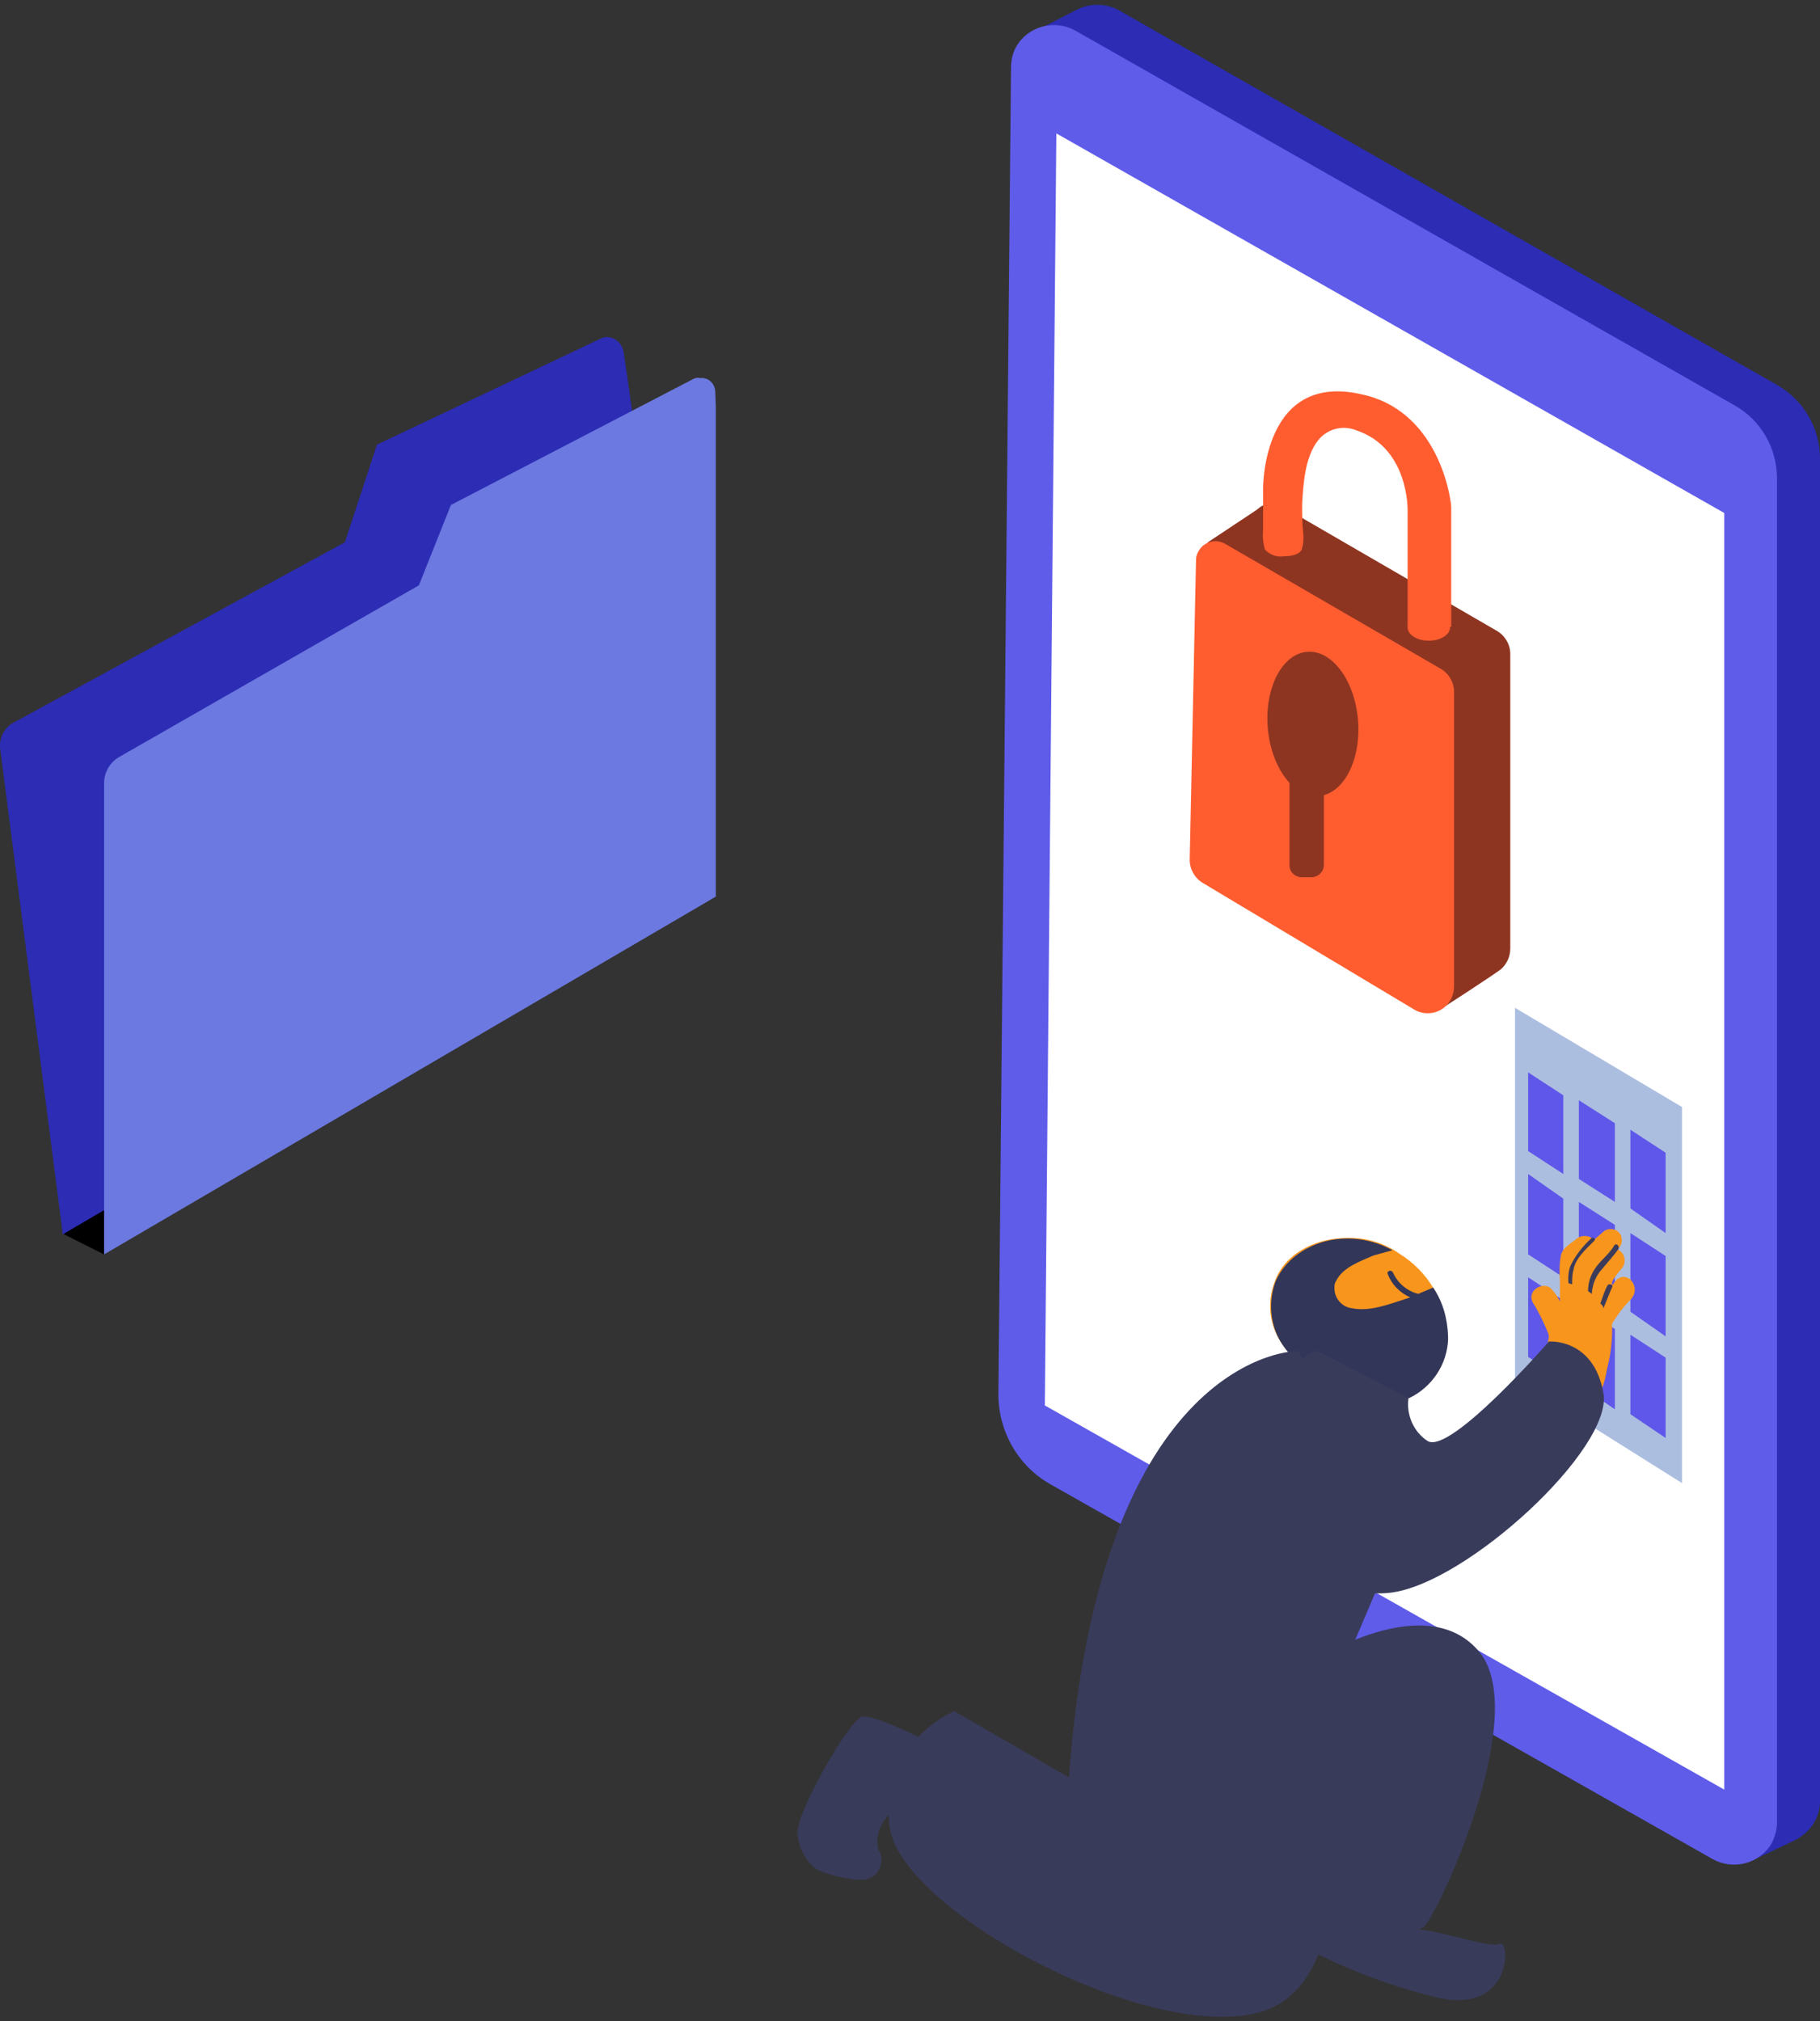<svg width="181" height="201" viewBox="0 0 181 201" fill="none" xmlns="http://www.w3.org/2000/svg">
<rect x="0" y="0" width="181" height="201" fill="#333333" stroke="none"/>
<g clip-path="url(#clip0_6802_1972)">
<path d="M176.725 38.28L111.212 0.988C109.9 0.304 108.361 0.304 107.05 0.988L102.601 3.273L104.823 4.017C104.823 4.304 104.709 4.473 104.709 4.701L103.457 136.515C103.397 140.282 105.397 143.767 108.703 145.596L174.498 182.834C174.612 182.948 174.785 183.007 174.953 183.007L174.156 185.065L178.264 183.121C178.551 183.007 178.833 182.834 179.061 182.665C180.258 181.867 181.001 180.554 181.001 179.126V45.592C181.001 42.563 179.348 39.767 176.725 38.28Z" fill="#2C2CB5"/>
<path d="M104.54 147.648L170.335 184.886C172.389 186.026 175.012 185.342 176.21 183.285C176.551 182.601 176.724 181.912 176.724 181.173V47.59C176.724 44.561 175.126 41.765 172.448 40.278L106.935 3.04C104.882 1.9 102.259 2.584 101.061 4.641C100.72 5.271 100.546 5.955 100.546 6.699L99.294 138.513C99.235 142.28 101.234 145.824 104.54 147.648Z" fill="#5F5CEA"/>
<path d="M103.911 139.767L171.478 177.971V51.015L105.054 13.267L103.911 139.767Z" fill="white"/>
<path d="M6.359 122.744L10.348 124.747L12.743 122.516L16.109 118.694L9.551 117.321L6.359 122.744Z" fill="black"/>
<path d="M59.782 33.656L37.488 44.219L34.296 53.93L1.455 71.805C0.43 72.321 -0.144 73.406 0.03 74.546L6.245 122.749L67.082 87.167L63.434 46.103C63.375 44.388 62.524 38.281 62.009 34.964C61.836 34.052 61.039 33.422 60.129 33.536C60.015 33.536 59.901 33.596 59.787 33.651L59.782 33.656Z" fill="#2C2CB5"/>
<path d="M69.021 37.651L44.846 50.217L41.654 58.213L11.837 75.29C10.927 75.806 10.352 76.832 10.352 77.858V124.747L71.189 89.165V40.506L71.13 38.905C71.07 38.107 70.447 37.532 69.645 37.592H69.586C69.358 37.532 69.185 37.592 69.016 37.651H69.021Z" fill="#6C79E0"/>
<path d="M150.668 100.224V137.055L167.276 147.49V110.089L150.668 100.224Z" fill="#ACBEE0"/>
<path d="M151.975 106.644V114.471L155.473 116.751V108.924L151.975 106.644Z" fill="#5F57E9"/>
<path d="M157.018 109.415V117.242L160.601 119.527V111.7L157.018 109.415Z" fill="#5F57E9"/>
<path d="M162.145 112.349V120.176L165.648 122.625V114.634L162.145 112.349Z" fill="#5F57E9"/>
<path d="M151.975 116.751V124.742L155.473 127.027V119.2L151.975 116.751Z" fill="#5F57E9"/>
<path d="M157.018 119.527V127.513L160.601 129.877V121.807L157.018 119.527Z" fill="#5F57E9"/>
<path d="M162.145 122.625V130.448L165.648 132.896V124.906L162.145 122.625Z" fill="#5F57E9"/>
<path d="M151.975 127.027V134.934L155.473 137.298V129.307L151.975 127.027Z" fill="#5F57E9"/>
<path d="M157.018 129.877V137.705L160.601 140.153V132.163L157.018 129.877Z" fill="#5F57E9"/>
<path d="M162.145 132.733V140.639L165.648 143.004V135.013L162.145 132.733Z" fill="#5F57E9"/>
<path d="M139.167 124.673C142.018 126.442 143.844 129.471 143.958 132.842V133.184C143.898 135.697 142.419 137.928 140.137 138.954C138.766 139.41 137.287 139.469 135.861 139.013C132.556 138.156 128.502 135.871 126.963 132.728C126.167 131.072 126.107 129.129 126.79 127.414C127.76 124.727 130.611 123.299 133.347 123.131C135.456 122.957 137.455 123.473 139.167 124.673Z" fill="#F8951D"/>
<path d="M142.532 128.043L141.048 128.673C139.904 128.385 138.994 127.587 138.538 126.561C138.365 126.219 137.855 126.388 138.024 126.735C138.425 127.761 139.221 128.564 140.246 129.02L139.731 129.193C138.133 129.709 136.193 130.453 134.485 130.106C133.401 129.992 132.605 129.02 132.719 127.88C132.719 127.706 132.778 127.538 132.892 127.364C133.52 126.051 135.287 125.421 136.598 124.851L138.479 124.335C136.94 123.478 135.173 123.076 133.401 123.19C130.665 123.364 127.928 124.906 126.844 127.473C126.216 129.188 126.275 131.132 127.017 132.787C128.502 135.985 132.605 138.101 135.916 139.073C137.286 139.529 138.825 139.529 140.191 139.013C142.413 137.928 143.898 135.702 144.012 133.243V132.901C143.952 131.132 143.497 129.471 142.527 128.043H142.532Z" fill="#323659"/>
<path d="M129.166 134.388C128.859 134.205 109.355 134.696 106.307 176.761L94.909 170.168C90.579 172.122 87.961 176.642 88.446 181.401C88.996 189.764 114.72 203.624 125.751 199.961C136.782 196.297 131.907 169.797 131.907 169.797L138.37 154.653" fill="#393B5B"/>
<path d="M128.19 189.823C128.19 189.823 139.954 193.794 141.785 191.41C143.616 189.025 152.148 170.283 147.09 164.24C142.032 158.197 131.303 164.24 127.829 167.11" fill="#393B5B"/>
<path d="M140.321 191.965C141.721 191.415 148.125 193.859 149.159 193.308C150.194 192.758 150.501 200.451 142.82 198.622C138.064 197.462 133.491 195.693 129.166 193.373C129.166 193.373 131.175 187.697 134.224 187.266" fill="#393B5B"/>
<path d="M160.68 127.364L160.314 127.855V127.488C160.556 126.997 160.922 126.571 161.289 126.145C161.714 125.654 161.655 124.861 161.165 124.435C161.041 124.311 160.982 124.311 160.858 124.251L160.982 124.127C161.407 123.701 161.407 122.967 160.982 122.541C160.556 122.115 159.824 122.115 159.398 122.541L158.547 123.275C158.057 122.848 157.33 122.784 156.84 123.151C156.29 123.641 155.499 124.003 155.256 124.737C155.073 125.59 155.073 126.507 155.132 127.424V129.436C154.949 129.069 154.766 128.703 154.464 128.4C153.732 127.181 151.723 128.276 152.455 129.56C153.064 130.537 153.554 131.573 153.979 132.614L154.039 132.921C153.915 133.655 153.796 134.324 153.549 134.998C153.425 135.732 153.306 136.465 153.059 137.194C152.633 137.501 152.509 138.111 152.816 138.537C152.816 138.597 152.876 138.597 152.876 138.661C153.182 139.212 153.791 139.455 154.34 139.152C154.464 139.152 154.464 139.028 154.524 139.028C154.949 139.395 155.622 139.336 156.048 138.969C156.29 139.093 156.538 139.093 156.78 138.969C157.087 139.459 157.755 139.638 158.305 139.336C159.339 138.785 159.646 137.14 159.829 136.099C160.195 134.696 160.378 133.169 160.319 131.702V131.642C160.868 130.725 161.477 129.932 162.209 129.198C163.308 127.914 161.719 126.204 160.685 127.364H160.68Z" fill="#F8951D"/>
<path d="M155.983 127.607L156.349 127.731C156.349 127.24 156.349 126.754 156.473 126.328C156.656 125.168 157.69 124.251 158.547 123.399C158.606 123.339 158.67 123.215 158.547 123.156C158.487 123.096 158.363 123.032 158.304 123.096L158.245 123.156C157.393 123.949 156.661 124.866 156.171 125.902C155.988 126.393 155.929 127.062 155.988 127.612L155.983 127.607Z" fill="#3C3C5A"/>
<path d="M160.556 123.825C160.007 124.801 159.032 125.411 158.483 126.388C158.117 126.997 157.934 127.671 157.934 128.4C157.993 128.46 158.24 128.584 158.3 128.707C158.359 127.79 158.666 126.938 159.275 126.264C159.824 125.594 160.492 124.861 160.982 124.187C161.041 123.82 160.74 123.636 160.556 123.82V123.825Z" fill="#3C3C5A"/>
<path d="M159.888 127.791C159.581 128.341 159.398 128.95 159.155 129.625L159.338 129.808C159.398 129.868 159.462 129.991 159.462 130.115C159.769 129.382 160.011 128.713 160.313 128.038C160.496 127.795 160.071 127.612 159.888 127.795V127.791Z" fill="#3C3C5A"/>
<path d="M140.078 139.028C139.835 140.679 140.568 142.384 141.968 143.301C144.225 144.704 154.039 133.412 154.039 133.412C154.039 133.412 158.488 133.045 159.463 138.542C160.437 144.04 145.868 157.469 138.311 158.386C130.754 159.303 125.325 151.183 125.325 151.183C125.325 151.183 126.36 135.37 130.932 134.329" fill="#393B5B"/>
<path d="M81.681 186.101C82.963 186.592 84.304 186.894 85.645 186.953C86.744 186.953 87.595 186.16 87.654 185.06V184.936C87.654 184.569 87.595 184.267 87.348 183.959C87.041 182.74 87.471 181.396 88.382 180.539C89.05 180.048 90.639 180.722 91.797 181.273C92.465 181.58 93.261 181.515 93.87 181.089L96.919 178.829C97.77 178.16 97.953 176.935 97.285 176.082C97.102 175.899 96.859 175.656 96.617 175.532C93.019 173.52 86.744 170.218 85.586 170.768C84.061 171.745 79.306 180.113 79.306 182.249C79.365 183.533 79.914 184.693 80.83 185.605C81.137 185.848 81.379 185.972 81.681 186.096V186.101Z" fill="#393B5B"/>
<path d="M143.066 100.497C143.066 100.497 148.995 96.67 148.995 96.556C148.995 96.442 145.061 93.473 145.061 93.473L142.779 97.815" fill="#8E3521"/>
<path d="M120.089 53.95L125.335 50.465L126.646 57.489L121.341 56.463" fill="#8E3521"/>
<path d="M127.388 50.296C126.478 49.781 125.334 50.123 124.825 50.98C124.652 51.268 124.538 51.55 124.538 51.893L123.909 81.759C123.909 82.671 124.424 83.588 125.221 84.044L146.204 96.611C147.401 97.354 149.054 97.012 149.797 95.753C150.084 95.297 150.198 94.781 150.198 94.266V65.024C150.198 64.052 149.628 63.14 148.772 62.684L127.393 50.291L127.388 50.296Z" fill="#8E3521"/>
<path d="M121.796 54.064C120.886 53.548 119.743 53.89 119.233 54.748C119.06 55.035 118.946 55.318 118.946 55.66L118.317 85.526C118.317 86.439 118.832 87.356 119.629 87.812L140.612 100.378C141.81 101.121 143.463 100.779 144.205 99.52C144.492 99.064 144.606 98.549 144.606 98.033V68.791C144.606 67.82 144.037 66.907 143.181 66.451L121.801 54.059L121.796 54.064Z" fill="#FF5D30"/>
<path d="M131.14 79.167C133.619 78.969 135.373 75.596 135.058 71.633C134.742 67.671 132.476 64.619 129.997 64.817C127.518 65.015 125.764 68.388 126.079 72.351C126.395 76.313 128.66 79.365 131.14 79.167Z" fill="#8E3521"/>
<path d="M129.497 73.084H130.408C131.091 73.084 131.66 73.6 131.66 74.284V85.992C131.66 86.676 131.145 87.192 130.462 87.246H129.492C128.809 87.246 128.24 86.731 128.24 86.047V74.338C128.24 73.654 128.755 73.084 129.492 73.084H129.497Z" fill="#8E3521"/>
<path d="M142.097 63.715C143.261 63.715 144.205 63.127 144.205 62.401C144.205 61.676 143.261 61.088 142.097 61.088C140.932 61.088 139.988 61.676 139.988 62.401C139.988 63.127 140.932 63.715 142.097 63.715Z" fill="#FF5D30"/>
<path d="M135.653 39.272C125.503 36.758 125.617 48.581 125.617 48.581V52.75C125.558 53.38 125.617 54.004 125.79 54.634C126.246 55.149 126.929 55.432 127.671 55.318C128.299 55.318 129.156 55.204 129.438 54.688C129.611 54.173 129.665 53.603 129.611 53.087C129.497 52.116 129.497 51.144 129.497 50.172C129.611 48.061 129.784 45.433 131.095 43.778C132.006 42.638 133.545 42.236 134.916 42.806C140.162 44.576 139.989 50.802 139.989 50.802V62.337H144.324V50.46C144.383 50.46 143.527 41.151 135.658 39.267L135.653 39.272Z" fill="#FF5D30"/>
</g>
<defs>
<clipPath id="clip0_6802_1972">
<rect width="181" height="200.093" fill="white" transform="translate(0 0.473)"/>
</clipPath>
</defs>
</svg>
